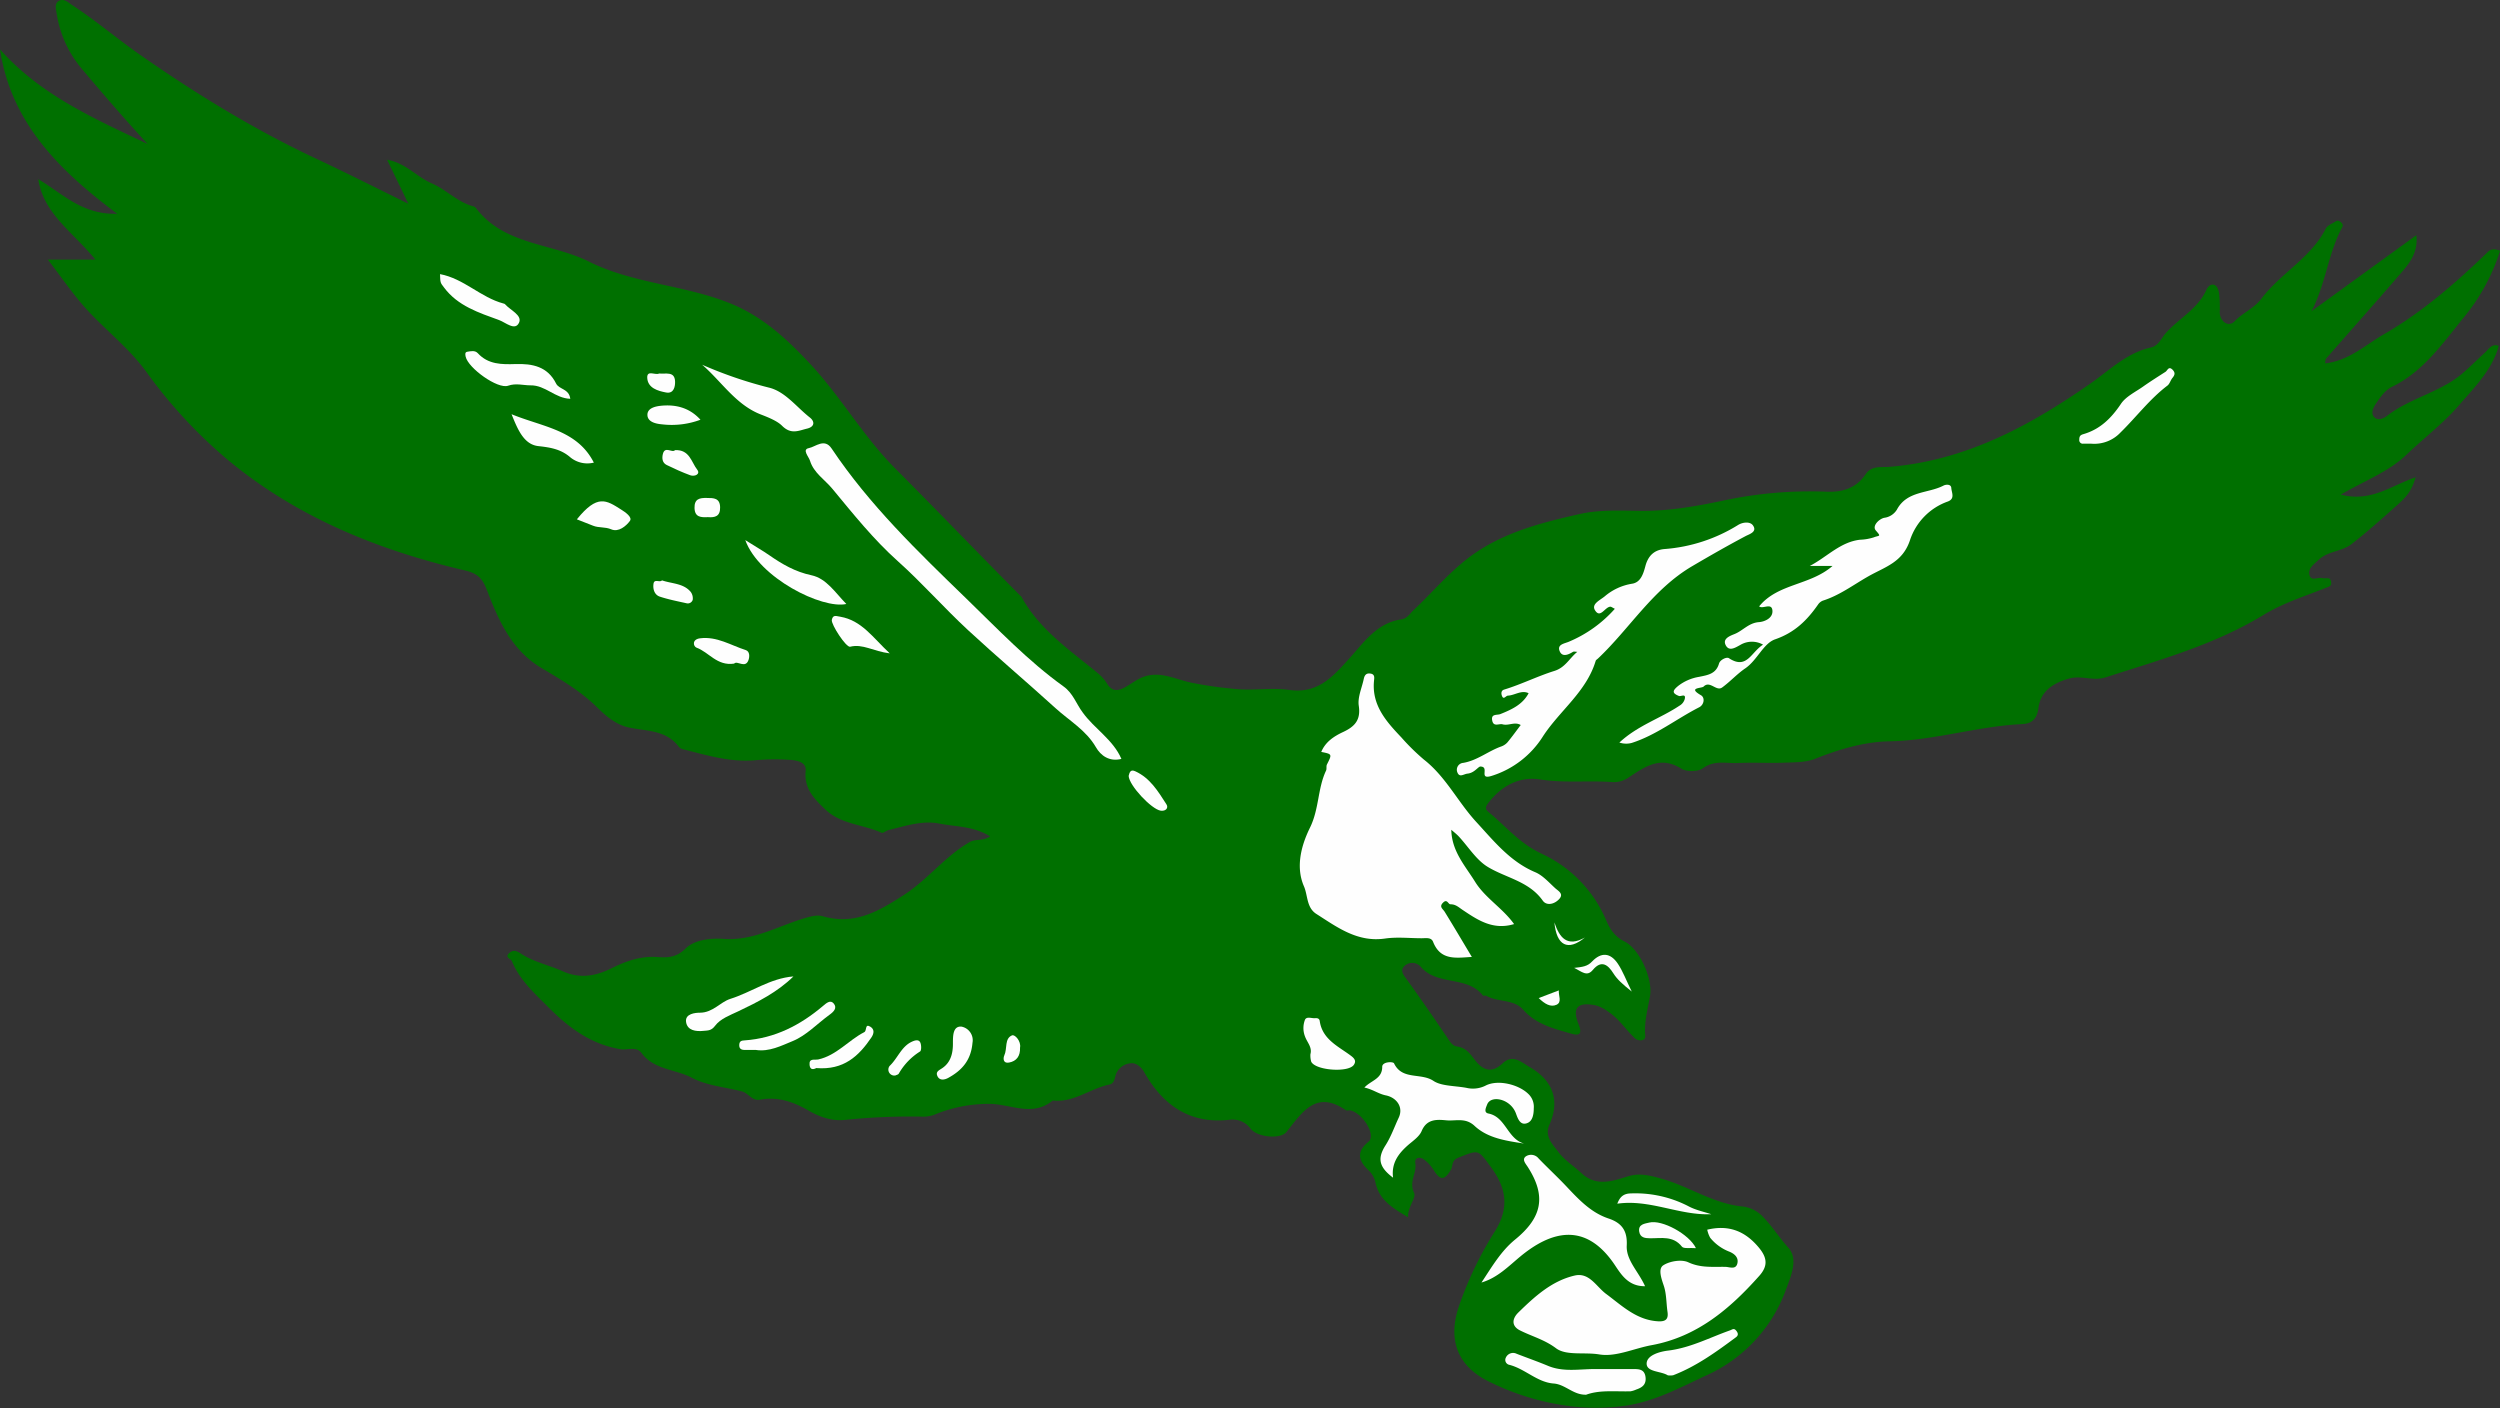 <svg xmlns="http://www.w3.org/2000/svg" viewBox="0 0 783.59 441.31"><rect x="0" y="0" width="783.59" height="441.31" fill="#333333" stroke="none"/><defs><style>.cls-1{fill:#007000;}.cls-2{fill:#fefefe;}</style></defs><title>philadelphia-eagles</title><g id="Layer_2" data-name="Layer 2"><g id="Layer_1-2" data-name="Layer 1"><g id="h7xiKp.tif"><path class="cls-1" d="M310.35,262.16c-5.27-3.26-10.72-3-15.82-4-5.5-1.1-10.74.75-16,2-.78.18-1.71,1.08-2.2.86-5.78-2.63-12.69-2.6-17.58-7.25-3.46-3.3-6.8-6.54-6.22-12.2.28-2.74-2.85-3.28-5.08-3.41a67.12,67.12,0,0,0-10.42.1c-8,.79-15.48-1.54-23-3.43a2.29,2.29,0,0,1-1.23-.72c-4-5.38-10.14-4.89-15.75-6.1-3.89-.84-7.14-3.56-9.79-6.2-5.26-5.23-11.47-8.8-17.72-12.54-9-5.4-13.18-14.55-16.75-23.9-1.34-3.5-2.5-5.51-7-6.56-27.1-6.33-52.59-16.6-74.28-34.58a152,152,0,0,1-25.67-27.71c-4.92-6.76-11.43-12-17.17-17.94C23.7,93.48,19.83,87.65,15,81.37H29.9C22.85,72.73,13.64,67,12,56.17,19.52,60.6,25.71,67.36,36.73,67,18.37,53.29,3.45,38.37,0,15.48,12.68,29.79,29.61,37.2,46.28,45.14,39.25,37.53,32.58,29.8,26,22A35.29,35.29,0,0,1,17.77,4.32c-.19-1.3-.85-3.17.71-4.05s2.93.52,4,1.24C30,6.4,36.75,12.19,44.08,17.3,61.88,29.7,80.31,41,100,50.16c9,4.23,17.92,8.76,28,13.7-2.45-5.08-4.4-9.11-6.67-13.8,5.92,1.06,9.3,5.4,13.93,7.38s8.08,5.89,13,7.2a1.58,1.58,0,0,1,.86.49C158,76.92,172.88,76.14,184.6,82c13.78,6.89,29.63,7.27,43.92,12.94C238.77,99,246.39,106,253.71,113.82c9.77,10.38,16.77,22.88,26.93,33.06,13.13,13.17,26,26.57,39.13,39.8.11.12.28.21.36.34,5.66,10.36,15.25,16.78,24,24a14.08,14.08,0,0,1,2.94,3.36c1.69,2.7,3.77,2.07,5.9.85,1.21-.7,2.36-1.53,3.57-2.21,6.13-3.48,11.37-.13,17.09,1a126.25,126.25,0,0,0,14.44,2c5.3.4,10.74-.52,16,.23,8.91,1.26,13.56-4,18.78-9.79,4.55-5,8.67-11.22,16.31-12.31,1.94-.28,2.7-1.79,3.86-2.88,6.51-6.09,12.16-13.12,19.66-18.15,9.83-6.6,21.08-9.44,32.41-12,6.36-1.43,12.86-1.06,19.31-1,8.52.08,16.85-1.37,25.13-3.09a129.64,129.64,0,0,1,32.8-2.92c5.14.25,9.5-1.07,12.47-5.53,1.79-2.68,5-2.07,7.19-2.24,24-1.9,44.06-12.77,63.25-26.14,6-4.19,11.37-9.61,18.94-11.28,2.44-.53,3.27-3,4.73-4.6,4.12-4.58,10-7.53,12.65-13.47.35-.76,1.15-1.86,2.29-1.61s1.53,1.75,1.69,2.66a40.85,40.85,0,0,1,.2,6c.08,2.93,2.77,4.75,4.6,2.85,2.58-2.7,6.13-4.06,8.44-7.1,6-8,15.52-12.77,20.2-22,.51-1,2-1.54,3.11-2.26.68-.45,1.26-.12,1.74.39a1.06,1.06,0,0,1,.25,1.55c-4.31,8-5.09,17.51-9.54,26.19l32.83-23.8c.69,6.18-3,9.74-6.16,13.42-7.31,8.48-14.77,16.83-22.13,25.26-.26.3-.19.89-.3,1.49,7.38-.79,12.63-5.78,18.47-9.15,12-6.93,22.52-16.09,32.5-25.74,1.37-1.33,2.54-.82,3.87-.43a62.1,62.1,0,0,1-11.44,21c-6.47,7.94-12.55,16.83-22.3,21.6-2.34,1.14-3.69,3.17-5.1,5.23-1,1.47-1.8,3.16-.53,4.42,1,1,2.72.51,4-.52,7.13-5.55,16.44-7.27,23.4-13.12,2.52-2.13,4.84-4.5,7.29-6.72,1.16-1.06,2-2.85,4.27-2.07-2.11,7.59-7.46,12.82-12.45,18.6s-11.13,10.39-16.58,15.62-12.88,8-20.49,12.41c9.46,2.52,16-2.93,23.46-5.42-1.34,4.52-3,6.22-5.84,8.76-4.65,4.16-9.27,8.3-14.21,12.14-3.19,2.49-7.41,2.14-10.39,5-1.44,1.38-3.24,2.52-2.89,4.52.44,2.43,2.75.74,4.16,1.18,1,.3,2.48-.62,2.69,1.28.14,1.3-.67,1.38-1.71,1.8-6.67,2.64-13.48,4.76-19.74,8.61C694,202.13,676.89,206.85,660,212.3c-4.06,1.31-7.53-.76-11.64.43-5.43,1.57-8.82,4.26-9.46,9.3-.45,3.62-2.43,4.8-5,4.92-14.07.67-27.59,5.15-41.79,5.41-7.83.15-15.7,2.5-23.21,5.48-2.93,1.16-6.42,1.09-9.67,1.21-4.83.19-9.68-.12-14.5.11-3.66.17-7.4-1-11,1.65-1.52,1.12-5.09,1.15-6.75.11-6.54-4.11-11.35-.62-16.45,2.72a8,8,0,0,1-5.07,1.5c-7.57-.56-15.13.37-22.77-.84-6.48-1-12.07,2-16.18,7.35-.9,1.18-1.13,1.92.05,2.88,5.46,4.45,9.68,9.83,16.72,13.09a40.3,40.3,0,0,1,20.13,20.78c1.28,3,2.82,5.23,5.79,6.7,4.68,2.33,8.85,11.62,8,16.94-.65,3.85-1.73,7.64-1.58,11.61,0,.87.46,2.07-1,2.4a2.72,2.72,0,0,1-2.61-1.05c-2.66-2.58-4.7-5.8-7.88-7.85a12.38,12.38,0,0,0-3.83-2c-5.77-1.21-7.67.62-5.5,5.94,1.46,3.57-.42,3.44-2.4,2.87-5.42-1.57-10.94-2.88-15-7.5-2.94-3.35-7.94-2.27-11.58-4.36-.26-.14-.84.11-1-.06-4.93-6.28-14.24-3-19.41-8.9a3.55,3.55,0,0,0-5.33-.24c-1.36,1.47,0,2.87,1,4.3,4.27,5.89,8.38,11.9,12.47,17.92.85,1.25,1.59,2.67,3.14,2.89,2.51.36,3.85,1.9,5.27,3.82,2.39,3.23,5.19,5.06,9,1.47,3.19-3,5.8-.41,8.63,1.24,7.18,4.17,9.42,10.43,6.05,18-1.62,3.64,1,6.12,2.74,8.45,1.92,2.61,4.87,4.45,7.29,6.71,4.62,4.31,9.63,2.55,14.61,1,3.61-1.12,6.83-.28,10.43.72,8.71,2.42,16.32,7.9,25.59,8.75a10.37,10.37,0,0,1,6.32,3.27c2.93,3,5.12,6.55,7.91,9.64,3.21,3.56.82,8.92-.7,13a47,47,0,0,1-25.14,27.08c-8.14,3.79-16.09,8.11-25.17,9.43a66.91,66.91,0,0,1-17.37.15,79.06,79.06,0,0,1-25.14-7.55c-10-4.76-13.33-12.93-9.79-23.6a112.23,112.23,0,0,1,11.43-23.8c4.37-7.07,3.59-13.24-1.2-19.78-4.24-5.79-3.81-5.75-10.37-3.15-2.24.89-1.62,2.63-2.33,3.81-1.88,3.12-3.19,3.52-5.24.31a12.33,12.33,0,0,0-3.29-3.63c-1-.7-2.95-.84-2.6,1.36.48,3-2.06,5.68-.41,9.14.78,1.63-2.06,4.42-1.86,7.69-4.77-2.86-8.89-5.26-10.18-10.64a7.36,7.36,0,0,0-2-3.87c-3.06-2.86-4.46-5.74-.22-9.18,2.41-1.95-1.61-8.77-5.62-9.8-.47-.12-1.14.18-1.48-.06-9.51-6.57-13.8.86-18.69,6.88-1.79,2.2-8.94,1.67-11.14-1.05a7,7,0,0,0-6.86-2.82c-12.36,1.33-20.7-4.68-26.51-14.92-1-1.84-2.77-3-4.16-2.82a5.39,5.39,0,0,0-4.8,3.68c-.36,1.38-.56,2.72-2,3-5.9,1.24-10.9,5.53-17.3,5.05-.16,0-.39-.07-.49,0-6.42,5.24-13.31.94-20,1a44.7,44.7,0,0,0-17.08,3.42,10.44,10.44,0,0,1-4.33.57A198.91,198.91,0,0,0,265,351c-4.15.5-8.1-.89-11.56-2.9-4.83-2.8-9.7-4.44-15.28-3.42-2.44.44-3.54-2-5.51-2.56-5.27-1.39-11-1.79-15.74-4.28-5.2-2.76-11.89-2.46-15.83-7.79-1.63-2.21-4.39-.82-6.58-1.19-9.18-1.52-16.13-6.64-22.46-13-4.41-4.43-9.12-8.61-11.59-14.57-.34-.84-2.42-1.18-.8-2.61,1.24-1.09,2.33-.63,3.56.18,4.06,2.69,8.87,3.63,13.22,5.59,5.45,2.44,10.48,1.43,15.33-1,4.63-2.3,9.24-3.87,14.49-3.47,3.12.23,5.84.09,8.66-2.7s8-3.27,11.94-3c9.31.66,16.94-4,25.26-6.46,2-.58,4-1.15,5.72-.65,10,2.88,17.41-1.43,25.6-6.74,7.52-4.89,12.86-12.14,20.6-16.55C305.87,262.88,307.9,263.73,310.35,262.16Z"/><path class="cls-2" d="M414.13,235.68c1.32-3.18,4-4.92,6.93-6.28,3.55-1.68,5.5-3.71,4.83-8.18-.41-2.69,1-5.66,1.58-8.5.23-1,.69-1.78,2-1.61,1.52.18,1.29,1.32,1.2,2.21-.77,7.67,3.78,12.77,8.52,17.76a68.25,68.25,0,0,0,7.11,7c6.86,5.35,10.62,13.24,16.35,19.48,5.54,6,10.65,12.51,18.59,15.84,2.33,1,4.2,3.15,6.15,4.93,1,.95,3.11,1.88,1,3.78-1.56,1.44-3.74,1.72-4.83.19-4.3-6.09-11.48-7.09-17.24-10.58-3.63-2.2-6.1-6.33-9.11-9.57-.66-.7-1.43-1.29-2.32-2.07.14,6.77,4.33,11.25,7.47,16.32s8.65,8.25,12.21,13.24c-6.61,2-11.41-1.28-16.12-4.43-1.25-.83-2.19-1.8-3.84-1.77-.71,0-1-1.82-2.31-.51s-.07,1.91.52,2.87c2.86,4.63,5.62,9.32,8.51,14.14-4.91.28-9.81,1.23-12.15-4.74-.58-1.47-2.24-1.12-3.55-1.12-3.83,0-7.73-.45-11.48.09-8.67,1.26-15-3.53-21.56-7.71-3.12-2-2.63-5.76-3.89-8.67-2.79-6.41-.56-13.37,1.88-18.34,2.92-5.94,2.39-12.28,5.05-17.91.27-.56,0-1.37.28-1.93C417.55,236.36,417.58,236.37,414.13,235.68Z"/><path class="cls-2" d="M535.11,385.43c6.72-1.61,11.9.42,16.21,5.65,2.65,3.21,2.85,5.8,0,8.93-9.21,10.33-19.45,19-33.62,21.61-5.51,1-11.24,3.77-16.39,2.91-4.64-.78-10.39.46-13.58-1.93-3.63-2.72-7.54-3.72-11.28-5.59-2.84-1.41-2.48-3.76-.5-5.67,5.12-5,10.46-9.88,17.62-11.54,4.59-1.06,6.77,3.49,9.83,5.75,5,3.7,9.49,8.18,16.25,8.59,2.41.15,3.36-.64,3-3-.39-2.74-.3-5.64-1.18-8.21-.78-2.3-1.81-5.28-.12-6.35,2.05-1.32,5.73-1.91,7.83-.93,3.9,1.82,7.72,1.36,11.61,1.43,1.26,0,3.25,1,3.76-1.06s-1.22-3.2-2.63-3.75a14.39,14.39,0,0,1-5.87-4.29A8.73,8.73,0,0,1,535.11,385.43Z"/><path class="cls-2" d="M494.39,204.31c-.46,0-1-.17-1.36,0-1.49.93-3.35,1.72-4.16-.18-.94-2.19,1.57-2.41,2.88-3a39.76,39.76,0,0,0,14.4-10.31c-.84-.41-1.13-.67-1.41-.66-1.73.09-3.15,3.83-4.81,1.11-1.17-1.91,1.42-3.06,3-4.31a17.45,17.45,0,0,1,8.62-4c2.7-.41,3.53-3.11,4.17-5.51.83-3.14,2.67-5.08,6-5.36a50.81,50.81,0,0,0,23.06-7.54c1.43-.89,3.71-1.15,4.62.08,1.52,2.05-1.07,2.78-2.24,3.39-5.66,3-11.18,6.16-16.7,9.4-12.44,7.29-19.59,19.54-29.61,29-.25.23-.61.43-.7.71-2.9,9.68-11.25,15.57-16.5,23.62a29.35,29.35,0,0,1-16.08,12.43c-4.38,1.38-.43-2.95-3.63-2.92-.7.13-1.85,2-3.94,2.22-1.21.11-2.52,1.35-3.2-.37a2.16,2.16,0,0,1,1.85-3c4.37-.75,7.77-3.66,11.81-5.11a4.81,4.81,0,0,0,2-1.29c1.47-1.76,2.8-3.64,4.19-5.46-1.86-1.14-3.81.31-5.68-.22-1.11-.31-2.82.92-3.25-1.16-.46-2.24,1.49-1.64,2.54-2.05,3.54-1.42,7-3,8.86-6.54-2.24-1.1-4.28.65-6.5.76-.63,0-1.33,1.45-1.85.08-.26-.68-.35-1.7.75-2,5.34-1.63,10.37-4.16,15.62-5.81C490.62,209.26,491.91,206.31,494.39,204.31Z"/><path class="cls-2" d="M507.57,232.74c5.81-5.4,12.88-7.56,18.82-11.54a3.48,3.48,0,0,0,1.66-2.06c.46-1.9-1.16-.77-1.81-1-2.33-.9-1.93-1.74-.26-3.13a14.49,14.49,0,0,1,6.57-2.86c2.67-.56,5.3-.87,6.25-4.17.35-1.2,2.4-2.15,3.09-1.69,5.64,3.71,6.94-1.89,10.72-4.23a7.09,7.09,0,0,0-7.18.11c-1.59.87-3.51,2.12-4.56,0-.92-1.89,1.06-2.75,2.65-3.38,2.67-1,4.51-3.54,7.77-3.79,1.8-.13,4.47-1.25,4.25-3.66-.23-2.57-3.11-.3-4.15-1.29,5.86-7.21,16-6.53,23-12.67h-7.13c5.36-2.77,9.56-7.53,15.78-8.21a15.7,15.7,0,0,0,4.26-.74c1.75-.69,2.44-.11.67-2.13-1.29-1.46,1-3.64,2.6-4a5.43,5.43,0,0,0,4-2.59c3.18-5.92,9.79-5,14.62-7.52.65-.34,2.36-.55,2.42.79s1.29,3.34-1.12,4.22a19.25,19.25,0,0,0-11.81,12.05c-2.35,7.14-7.92,8.42-13.35,11.55-4.58,2.63-8.82,5.83-14,7.47a3.32,3.32,0,0,0-1.51,1.25c-3.43,4.91-7.28,8.74-13.43,10.87-3.69,1.28-5.61,6.55-9.36,9.1-2.58,1.75-4.71,4.15-7.26,6-1.84,1.32-3.81-2.3-5.8-.29-.59.59-5.13.24-.83,2.71,1.33.77,1,3-.57,3.79-7.09,3.61-13.4,8.68-21.09,11.15A6.71,6.71,0,0,1,507.57,232.74Z"/><path class="cls-2" d="M351.49,237.87c-3.74.95-6.47-1-8-3.68-3.11-5.36-8.38-8.33-12.69-12.26-9.05-8.23-18.4-16.11-27.39-24.43-7.56-7-14.33-14.74-22-21.61s-14-14.82-20.51-22.68c-2.37-2.87-5.85-5-7-8.76-.4-1.34-2.62-3.58-.35-4,2.1-.42,4.88-3.21,7.11.13,11.82,17.67,27.05,32.33,42.18,47,9.84,9.53,19.32,19.53,30.5,27.57,3,2.12,4,5.48,6,8.14C343,228.41,348.85,231.77,351.49,237.87Z"/><path class="cls-2" d="M477.73,358.44c-5.66-.87-11.4-1.67-15.55-5.55-2.89-2.69-5.89-1.46-8.85-1.74s-6.13-.48-7.74,3.37c-.72,1.71-2.62,3-4.12,4.28-3.09,2.69-5.43,5.71-4.83,10.33-4.4-3.31-5-6-2.37-10.14,1.73-2.72,2.79-5.79,4.14-8.67,1.56-3.31-.68-6.33-4.09-7-2.33-.49-4.08-1.9-6.67-2.44,2.05-2.24,5.61-2.67,5.59-6.52,0-1.61,3.41-1.69,3.71-1.06,2.54,5.33,8.45,2.86,12.35,5.49,2.58,1.74,7.11,1.49,10.76,2.27a8.79,8.79,0,0,0,5.71-.86c3.87-1.89,10.32-.27,13.33,2.74a5.52,5.52,0,0,1,1.64,4.41c0,1.88-.35,3.95-1.93,4.62-2.32,1-3.08-1.4-3.67-3-1.69-4.57-7.8-5.83-9-2.81-.42,1.08-1.16,2.55.4,2.86C472,350.1,472.46,357,477.73,358.44Z"/><path class="cls-2" d="M515.62,403.14c-5.68.11-7.88-4.38-10-7.4-8.89-12.57-19.34-10-29.16-1.86-3.73,3.1-7.15,6.65-12.11,8.11,3.19-4.8,6.07-9.82,10.53-13.46,8.5-6.93,9.84-13.6,4-22.73-.75-1.16-1.9-2.36-.64-3.34a3,3,0,0,1,4,.63c2.89,3,5.95,5.82,8.8,8.85,3.85,4.08,7.67,8.18,13.19,10,4.09,1.38,5.89,3.82,5.65,8.44S513.54,398.49,515.62,403.14Z"/><path class="cls-2" d="M497.17,437.15c-4.08.12-6.48-3.23-10.22-3.51-5.13-.38-8.91-4.58-13.85-5.85A1.57,1.57,0,0,1,472,425.5a2.48,2.48,0,0,1,3.36-1.18c3.28,1.27,6.61,2.44,9.85,3.79,4.95,2.06,10.06.94,15.11,1,3.82,0,7.63,0,11.45,0,1.89,0,3.68,0,4,2.53.28,2.31-1.05,3.27-2.92,3.89a7.05,7.05,0,0,1-1.82.56C506.24,436.21,501.45,435.59,497.17,437.15Z"/><path class="cls-2" d="M220.08,114.32A132.45,132.45,0,0,0,241,121.49c5.06,1.2,8.63,6.07,12.82,9.36,1.61,1.26,1.56,2.91-.85,3.49-2.66.64-5,1.94-7.83-.87-1.5-1.51-4.24-2.62-6.68-3.56C230.65,126.88,226.16,119.58,220.08,114.32Z"/><path class="cls-2" d="M178.75,125c-4.83-.17-7.78-4.3-12.5-4.22-2.3,0-4.53-.75-7,.12-3.25,1.14-12.52-5.52-13.3-9.11-.16-.74-.24-1.42.53-1.54,1.11-.17,2.4-.51,3.3.48,3.25,3.53,7.52,3.52,11.76,3.38,5.36-.17,10.1.76,12.76,6.11C175.24,122.1,178.36,121.81,178.75,125Z"/><path class="cls-2" d="M655.53,139.07c-.62,0-1.62,0-2.62,0a1.1,1.1,0,0,1-1.19-1.22c0-.9.15-1.44,1.21-1.75,5.29-1.51,8.82-5,11.87-9.55,1.58-2.33,4.6-3.72,7-5.44,2.26-1.59,4.6-3.06,6.93-4.56.66-.43,1-1.92,2.25-.64.91.95.67,1.66-.06,2.55-.61.74-.86,1.86-1.57,2.4-5.58,4.24-9.76,9.86-14.71,14.7A11.25,11.25,0,0,1,655.53,139.07Z"/><path class="cls-2" d="M233.6,169.29c3.15,2,5.36,3.24,7.45,4.69,4.09,2.84,8.19,5.25,13.3,6.33,4.68,1,7.4,5.4,10.92,9C257.73,191,237.88,181.15,233.6,169.29Z"/><path class="cls-2" d="M522.75,431.08c-2.12-1.35-6.56-1-6.63-3.6-.07-2.75,4.27-3.86,6.69-4.15,7-.85,13-4.07,19.38-6.32.78-.27,1.24-.81,1.94,0s.8,1.52,0,2.12c-6.19,4.59-12.42,9.12-19.69,11.92A5.39,5.39,0,0,1,522.75,431.08Z"/><path class="cls-2" d="M248.69,306.05c-5,4.91-11.13,8-17.31,10.94-2.65,1.25-5.58,2.32-7.24,4.52-1.19,1.58-2.22,1.46-3.61,1.6-2.46.25-5.09-.11-5.49-2.77s3-2.92,4.32-2.92c4.06,0,6.36-3.31,9.53-4.33C235.56,311,241.36,306.63,248.69,306.05Z"/><path class="cls-2" d="M137.92,85.92c7.48,1.4,12.7,7.29,19.88,9.21.15.05.35.07.45.18,1.67,1.92,5.53,3.48,4.43,5.85-1.24,2.66-4.2-.09-6.23-.83-6.39-2.33-13-4.43-17.32-10.27C138,88.58,138,88.61,137.92,85.92Z"/><path class="cls-2" d="M410.73,330.43c.61-2.19-1-3.68-1.66-5.48a7.22,7.22,0,0,1-.06-5.27c.48-1.19,2.08-.46,3.17-.54.61-.05,1.34,0,1.47.88.83,5.87,6,8,9.92,11,1.3,1,1.4,1.77.8,2.7-1.63,2.56-12,1.82-13.38-.93A7,7,0,0,1,410.73,330.43Z"/><path class="cls-2" d="M186.13,145a8.41,8.41,0,0,1-7.64-1.89c-2.85-2.33-6-2.88-9.72-3.28-4.54-.49-6.46-5.11-8.43-10C170.22,133.88,180.92,134.75,186.13,145Z"/><path class="cls-2" d="M236.9,329.09c-1.16,0-2.32,0-3.48,0s-1.82-.44-1.7-1.75c.1-1.13.84-1.19,1.71-1.25,9.47-.66,17.44-4.78,24.54-10.8,1.06-.9,2.31-2,3.34-.76,1.19,1.41,0,2.59-1.32,3.54-3.84,2.79-7.28,6.51-11.53,8.24C244.94,327.74,241.11,329.75,236.9,329.09Z"/><path class="cls-2" d="M180.81,162.78c6.41-7.93,9.17-6.06,13.87-3.07,1.24.78,3.65,2.39,2.74,3.59-1.18,1.58-3.54,3.6-5.83,2.61-1.93-.83-3.88-.4-5.69-1.13C184.28,164.13,182.64,163.5,180.81,162.78Z"/><path class="cls-2" d="M230.11,208c-5.38.81-7.91-3.59-11.79-5-1-.35-1.55-2.58,1.09-2.93,5.3-.68,9.64,2.19,14.34,3.69,1.28.42,1.22,2.06.87,3.08C233.64,209.71,231.05,206.9,230.11,208Z"/><path class="cls-2" d="M278.88,204.79c-5.2-.64-8.44-3.08-12.42-2.08-1.24.31-6-7-5.74-8.41.35-1.82,1.54-1.12,2.64-1C270.1,194.46,273.54,199.81,278.88,204.79Z"/><path class="cls-2" d="M304.81,326.87c-.48,5.68-3.55,8.77-7.63,11-1,.54-2.7,1-3.39-.66-.58-1.36.63-1.77,1.63-2.47,2.63-1.83,3.29-4.72,3.26-7.75,0-2.34,0-5.44,2.68-5.21A4.35,4.35,0,0,1,304.81,326.87Z"/><path class="cls-2" d="M255.85,334.77c-.08,0-1.88,1.2-2.1-1s1.58-1.45,2.72-1.7c5.75-1.27,9.45-6,14.41-8.55.92-.48.13-2.78,1.89-1.73,1.36.81,1.22,2.11.34,3.41C269.17,331,264.49,335.47,255.85,334.77Z"/><path class="cls-2" d="M536.37,380.58c-10,.44-19.2-4.76-29.45-3.3.87-2.31,2.1-3.17,4.23-3.22a36.21,36.21,0,0,1,18.19,4.08C531.51,379.29,534,379.79,536.37,380.58Z"/><path class="cls-2" d="M219.55,131.56A25.77,25.77,0,0,1,207.47,133c-1.84-.16-4.42-.71-4.54-2.83-.13-2.31,2.6-2.82,4.33-3C211.89,126.73,216.15,127.81,219.55,131.56Z"/><path class="cls-2" d="M531.57,391.22c-1.9-.16-3.84.23-4.39-.47-2.77-3.51-6.49-2.59-10-2.63-1.62,0-3.09-.23-3.39-2.07-.4-2.38,1.83-2.52,3.15-2.85C520.91,382.19,529.48,386.85,531.57,391.22Z"/><path class="cls-2" d="M353.76,243.2c.26-1,.51-2.17,2.06-1.46,4.67,2.11,7.18,6.32,9.78,10.36.71,1.1-.15,2.21-1.78,2C360.91,253.67,353.89,246.18,353.76,243.2Z"/><path class="cls-2" d="M207.49,181.91c3.2,1.09,6.71.89,9,3.61a3.39,3.39,0,0,1,.63,2.49,1.62,1.62,0,0,1-2,1.06c-2.78-.62-5.6-1.17-8.3-2.06-1.66-.55-2.21-2.3-2-3.92C205,181.25,206.77,182.71,207.49,181.91Z"/><path class="cls-2" d="M211.58,141.09c4.59-.23,5.13,3.82,6.95,6.12,1.1,1.39-.76,2.27-2.19,1.75-2.51-.92-5-2.05-7.37-3.21-1.43-.7-1.52-2.17-1.2-3.46C208.42,139.66,210.7,142.1,211.58,141.09Z"/><path class="cls-2" d="M493.4,303.37c2.58-.28,4.19-.46,5.61-2,2.86-3,5.75-2.79,8.08.69,1.55,2.31,2.53,5,4.36,8.73-2.9-2.33-4.55-3.78-5.79-5.75-1.65-2.63-3.7-4.26-6.39-1.05C497.4,306.26,495.82,304.55,493.4,303.37Z"/><path class="cls-2" d="M280.66,337.09a1.87,1.87,0,0,1-1.81-3c2.53-2.38,3.65-6.07,7-7.6.93-.42,2.1-.78,2.6.27.37.79.38,2.53-.07,2.81a19.78,19.78,0,0,0-6.67,6.94C281.54,336.83,280.94,336.94,280.66,337.09Z"/><path class="cls-2" d="M221.86,162.09c-2.12.1-4.09.06-4.17-2.85s1.62-3.21,3.88-3.16c2.09,0,4.07,0,4.14,2.89S224.11,162.27,221.86,162.09Z"/><path class="cls-2" d="M206.59,117.07c2.06.23,4.84-.8,5,2.43.07,1.5-.31,4-2.83,3.52s-5.71-1.37-5.89-4.55C202.72,115.8,205.43,117.72,206.59,117.07Z"/><path class="cls-2" d="M319.72,328.34c.1,2.7-1.1,4.27-3.47,4.71-1.87.35-1.86-1.38-1.47-2.23,1-2.13,0-5.31,2.43-6.3C318.11,324.15,320.1,326.38,319.72,328.34Z"/><path class="cls-2" d="M482.28,312.83l6.31-2.4c-.15,1.63,1.09,3.69-.75,4.51S484.18,314.67,482.28,312.83Z"/><path class="cls-2" d="M496.77,293.85c-5.33,4.4-8.91,2.55-9.57-4.74C488.77,293.84,491.16,297,496.77,293.85Z"/></g></g></g></svg>